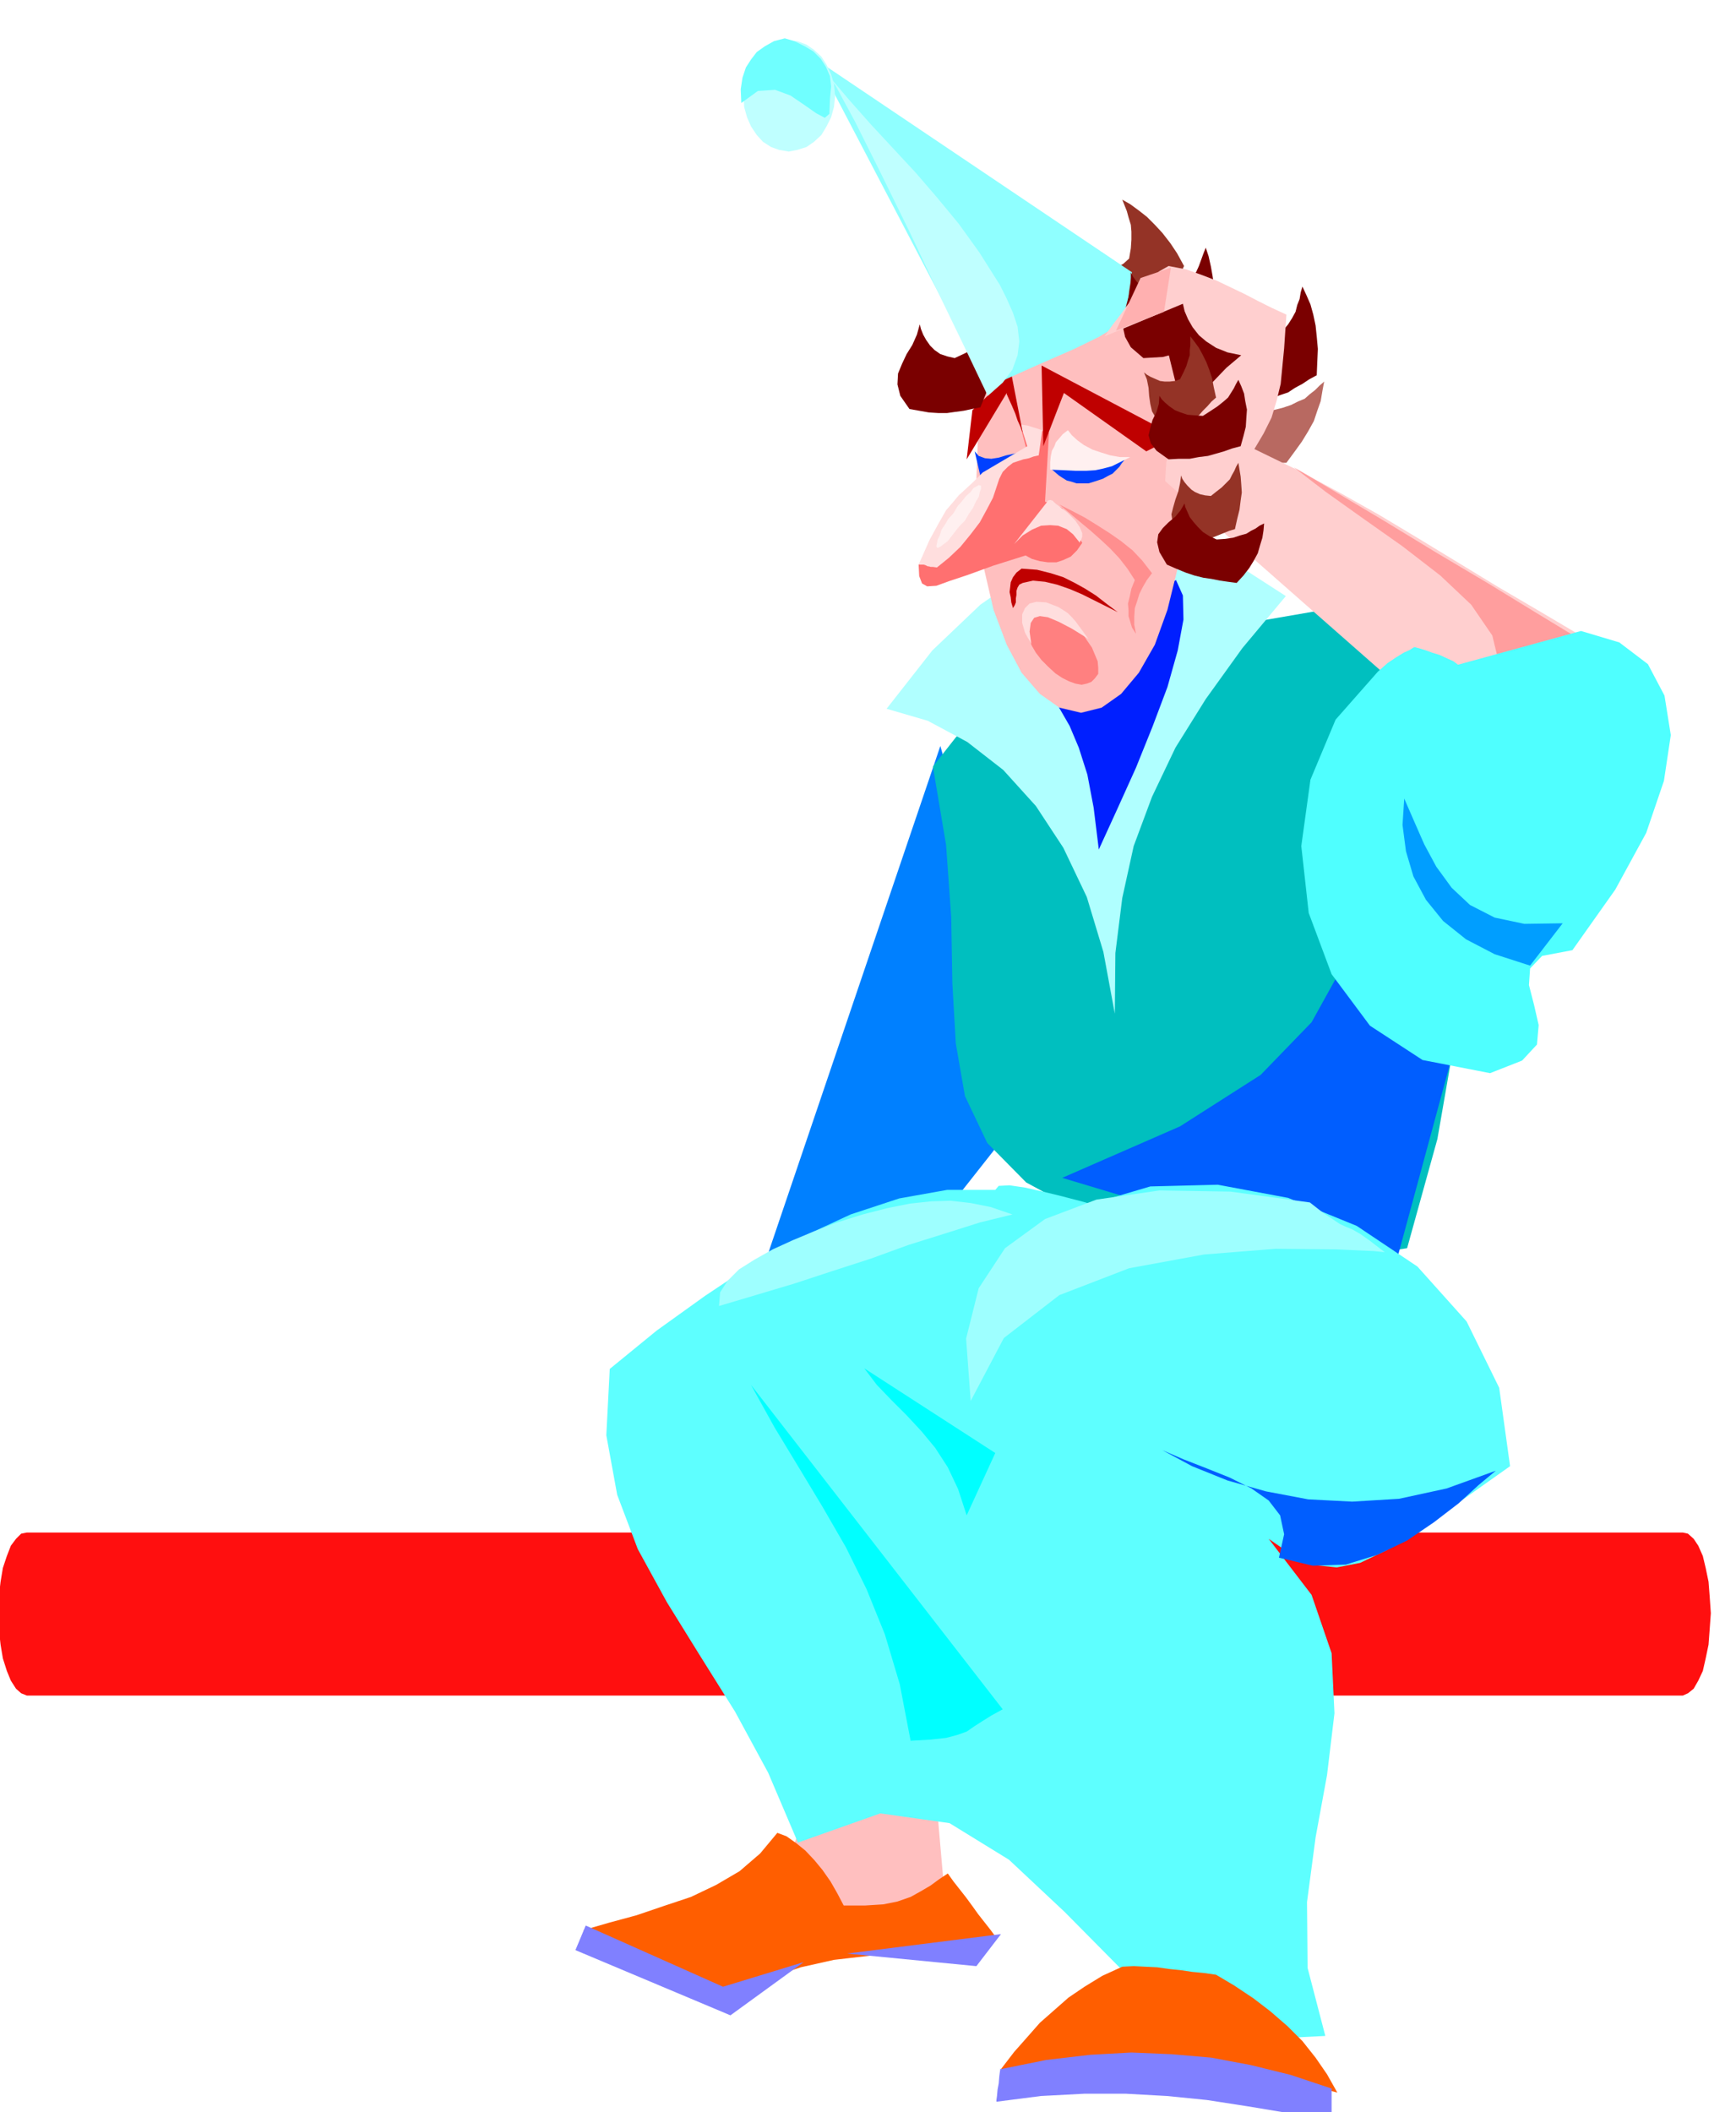 <svg xmlns="http://www.w3.org/2000/svg" width="490.455" height="596.594" fill-rule="evenodd" stroke-linecap="round" preserveAspectRatio="none" viewBox="0 0 3035 3692"><style>.brush1{fill:#ffbfbf}.pen1{stroke:none}.brush4{fill:#7a0000}.brush9{fill:#0040ff}.brush11{fill:#ffdede}.brush12{fill:#fff0f0}.brush13{fill:#bf0000}.brush15{fill:#943326}.brush18{fill:#005eff}.brush27{fill:#bfffff}</style><path d="m1377 3256 46-129 211-15 15 172-3 57-201 28-68-113z" class="pen1 brush1"/><path d="m1644 1304-298 878-127 398 226-198 369-468-170-610z" class="pen1" style="fill:#0080ff"/><path d="M2942 2679H47l-10 2-9 9-9 12-7 18-7 21-4 24-3 26v57l3 27 4 24 7 22 7 17 9 14 9 8 10 4h2895l9-4 10-8 8-14 8-17 5-22 5-24 2-27 2-28-2-29-2-26-5-24-5-21-8-18-8-12-10-9-9-2z" class="pen1" style="fill:#ff0f0f"/><path d="M2015 626v251l114-96 51-145-86-56h-79v1l1 6 1 7 2 9v7l1 8-2 5-3 3z" class="pen1 brush4"/><path d="M2180 644v9l2 11 3 11 5 11 5 9 9 9 9 7 13 6 16-4 15-5 12-6 12-5 9-8 9-7 8-8 8-7-3 16-3 18-6 17-6 18-10 18-11 18-13 18-14 19h-15l-14 1-15-1-14-1-15-3-15-4-15-6-15-7-11-27-1-21 5-19 10-15 11-15 14-15 11-15 10-17z" class="pen1" style="fill:#b86961"/><path d="m2152 559 5 6 7 8 8 6 11 7 10 4 12 3 12 1 13-2 12-13 10-12 7-11 6-11 3-12 4-10 2-12 3-10 7 15 7 16 5 18 4 19 2 19 2 22-1 22-1 24-13 7-12 8-13 7-12 8-15 5-14 6-16 4-17 3-23-17-13-16-6-18v-18l1-20 3-18 1-20-1-18z" class="pen1 brush4"/><path d="m2396 1052-389 67-44-1-47 9-50 17-50 27-51 33-48 40-46 45-40 51 23 137 9 126 2 116 6 105 16 92 39 82 68 69 109 59 71-12 70 5 68 14 69 21 68 20 69 15 69 4 73-11 53-191 33-190 13-182-4-167-20-148-34-120-48-86-57-46z" class="pen1" style="fill:#00bfbf"/><path d="m1550 1239 72 21 69 37 63 49 57 63 48 73 41 86 29 96 20 108 1-106 12-96 20-91 32-86 41-86 53-85 64-89 76-91-90-58-89-31-90-9-89 16-90 37-86 60-84 80-80 102z" class="pen1" style="fill:#b0ffff"/><path d="m1799 1149 16 29 18 29 18 29 19 33 16 38 15 47 11 58 9 73 32-70 33-73 29-72 26-69 18-64 10-54-1-42-12-27-257 135z" class="pen1" style="fill:#001fff"/><path d="m1890 433 36 8 34 23 31 38 28 50 22 59 17 69 10 76 5 83-5 82-10 76-17 69-22 61-28 49-31 37-34 24-36 9-38-9-34-24-32-37-26-49-23-61-16-69-11-76-3-82 3-83 11-76 16-69 23-59 26-50 32-38 34-23 38-8z" class="pen1 brush1"/><path d="m1704 789 21 91 9-12 9-11 10-11 10-11 9-12 9-11 10-12 10-11h-14l-14 4-14 3-13 4-13 2-11-1-11-4-7-8z" class="pen1 brush9"/><path d="m1834 756-7 121 30 11 35 61-9 13-11 11-13 6-12 4h-15l-14-2-14-4-11-6-57 18-44 16-33 11-22 8-16 1-9-5-5-13-1-20 116-161 74-35-12-46 50 11z" class="pen1" style="fill:#ff7070"/><path d="m1822 753-6 43-9 2-8 3-10 2-9 3-9 3-9 7-9 9-6 12-5 15-6 18-11 21-12 22-16 21-18 22-20 19-21 17-7-1h-4l-3-1h-2l-4-2-3-1h-9l19-43 17-31 12-21 12-14 10-12 11-10 14-13 17-17 78-46-12-38h1l5 1 7 1 9 3 7 2 6 2 3 1v1zm9 124-58 74 15-15 16-10 16-7 16-1 14 1 15 6 11 9 12 15v-2l2-3 2-6v-6l-4-10-8-12-14-14-21-16-5-5-4-1-4 1-1 2z" class="pen1 brush11"/><path d="m1667 897-9 10-6 10-6 9-3 10-4 8-1 6-1 5 2 3 2-1 4-2 5-4 7-5 6-8 7-9 8-10 9-9 7-12 7-10 5-11 5-8 2-9 2-5v-6l-4-1-3 2-6 3-5 7-8 7-7 9-8 9-7 12z" class="pen1 brush12"/><path d="m1824 780 36-93 144 102 52-26-235-124 3 141z" class="pen1 brush13"/><path d="m1837 819 129-15-5 6-4 6-6 6-6 6-8 4-9 5-12 4-13 4h-21l-9-3-8-2-8-5-6-4-7-6-7-6z" class="pen1 brush9"/><path d="m1852 882 18 15 19 16 18 15 18 16 16 15 16 17 14 18 13 20-6 15-3 14-3 12 1 12v10l3 10 3 10 7 11-3-16v-14l1-15 4-12 4-13 6-12 7-12 9-12-17-22-17-18-20-16-20-14-22-14-21-13-23-12-22-11z" class="pen1" style="fill:#ff8f8f"/><path d="m1954 1070-20-15-18-14-19-12-18-10-20-10-22-7-24-6-27-2-9 7-6 8-4 9-1 9-1 8 2 9 1 9 3 10 3-5 2-5v-7l1-6v-7l2-6 3-5 6-3 18-4 21 2 21 5 23 8 21 9 22 11 20 10 20 10zm-166-314-20-103-68 64-10 86 70-116v2l4 9 5 11 6 14 4 12 5 11 3 8 1 2z" class="pen1 brush13"/><path d="m1608 567 2 8 4 10 5 9 7 10 8 8 10 7 12 4 13 3 15-7 14-7 10-9 10-8 7-9 8-9 6-9 6-9 1 16v18l-2 17-2 20-5 18-6 21-8 21-9 22-15 3-14 3-15 2-14 2h-16l-16-1-17-3-17-3-16-23-5-20 1-19 7-17 8-17 10-16 8-18 5-18z" class="pen1 brush4"/><path d="m1890 468 8 2 10 3 12 1h12l11-3 11-4 10-6 10-9 3-18 1-15v-14l-1-12-4-13-3-11-4-10-4-10 14 8 15 11 14 11 14 14 13 14 14 18 12 18 12 22-6 13-5 13-7 13-6 13-9 12-9 13-12 12-12 13-29-2-20-6-15-12-10-14-10-17-8-17-10-17-12-14z" class="pen1 brush15"/><path d="m1727 677-299-572 551 371-5 33-3 26-8 19-14 18-28 17-43 21-64 28-87 39z" class="pen1" style="fill:#8fffff"/><path d="m1977 476 4 8 6 8 7 8 10 8 9 5 12 5 12 2 14-1 13-11 11-11 9-11 7-10 5-11 4-11 4-11 4-10 5 15 4 18 3 17 3 20v19l-1 22-3 22-3 24-14 7-13 7-13 6-13 6-15 4-15 4-17 1-17 1-22-19-10-18-4-18 2-18 4-19 5-19 3-20v-19z" class="pen1 brush4"/><path d="m2193 785 16-27 14-28 9-30 7-29 3-31 3-31 2-30 2-29-26-12-24-12-23-12-23-11-25-12-26-10-28-10-31-6-16 9-15 13-14 13-13 16-13 16-13 18-14 18-14 20 137-57 3 13 6 14 8 14 11 14 13 11 17 11 20 8 24 5-26 22-24 25-23 25-19 28-17 27-13 30-9 30-2 33 522 459 25-25 25-24 25-24 25-23 24-24 25-23 25-24 27-24-71-42-70-41-69-42-69-42-70-42-71-40-73-39-74-36z" class="pen1" style="fill:#ffcfcf"/><path d="m2421 1322-28 93-12 94-13 93-24 93-51 92-89 92-141 90-206 90 577 173 102-376-115-534z" class="pen1 brush18"/><path d="M1740 2080h-84l-84 15-85 28-84 39-86 47-84 56-85 61-82 67-6 116 19 104 36 95 51 93 57 92 62 99 58 107 52 122 144-51 121 17 104 64 97 91 95 96 103 82 117 46 141-7-31-119-1-115 15-113 20-109 13-108-5-105-35-102-75-98 42 29 39 17 38 4 41-8 46-22 57-35 70-49 89-63-19-137-57-116-86-96-106-71-120-49-123-23-118 3-105 31-8-3-19-5-27-7-29-7-31-7-27-4-19 1-6 7z" class="pen1" style="fill:#5effff"/><path d="M1836 821v-13l1-10 2-10 4-7 3-8 6-7 6-7 9-7 7 9 10 9 11 8 15 8 15 5 16 5 17 3h18l-18 9-14 7-15 4-14 3-16 1h-18l-21-1-24-1z" class="pen1 brush12"/><path d="m1845 1177-13-12-11-11-10-13-7-12-6-13-3-12-1-12 2-9 3-9 6-6 7-4h10l10 1 12 4 13 6 13 10 11 10 11 12 8 12 9 13 5 12 5 12 1 11v11l-6 8-6 6-8 3-9 2-11-2-11-4-12-6-12-8z" class="pen1" style="fill:#ff8080"/><path d="m1903 1117-6-8-5-7-6-8-5-7-7-8-7-7-9-6-8-5-21-8-17-1-12 3-8 8-5 11v15l5 17 11 20-3-22 2-15 6-9 10-3 14 2 19 8 23 12 29 18z" class="pen1 brush11"/><path d="m2000 651 5 4 7 4 7 3 9 4 8 1h9l9-1 9-3 6-12 5-11 3-10 3-9v-9l1-8v-16l7 9 8 11 6 11 7 14 5 13 5 15 3 16 4 18-8 7-7 8-8 8-7 8-10 6-10 7-11 5-12 6-20-9-12-10-7-12-3-13-2-14-1-14-3-15-5-12zm65 180 2 6 4 6 5 6 7 7 6 4 9 4 9 2 10 1 10-8 9-7 7-7 7-7 4-8 4-7 3-7 4-7 2 12 2 12 1 13 1 15-2 14-2 16-4 16-4 18-10 3-10 4-10 4-10 4-12 1-11 2h-25l-15-16-6-14-2-14 3-12 4-14 5-14 3-14 2-14z" class="pen1 brush15"/><path d="m2027 692 4 6 6 6 7 6 10 7 10 4 12 4 12 1 15 1 14-9 12-8 10-8 8-7 5-8 5-8 4-8 4-7 5 11 5 13 2 13 3 15-1 14-1 16-4 16-5 18-15 4-14 5-14 4-14 4-16 2-16 3h-19l-18 1-21-15-10-13-4-14 3-13 4-14 7-14 4-14 1-14zm44 188 1 6 4 9 4 9 7 9 7 8 9 9 11 7 13 6 15-1 14-2 12-4 11-3 8-5 8-4 7-5 8-4-1 12-2 13-4 13-4 14-7 13-8 13-10 13-12 13-15-2-14-2-15-3-14-2-16-4-15-5-17-7-16-7-13-22-4-17 2-14 8-11 10-10 12-10 9-11 7-12z" class="pen1 brush4"/><path d="m2262 817 56 43 66 47 68 48 66 51 54 51 37 54 13 54-17 56 34-2 30-8 26-13 22-16 17-19 13-17 8-17 5-13-22-13-56-34-80-49-91-54-92-56-79-47-57-34-21-12z" class="pen1" style="fill:#ff9e9e"/><path d="m2549 1162 215-59 67 20 50 38 29 55 11 69-12 80-31 91-54 99-75 106-53 10-21 22-2 29 9 35 8 35-3 34-26 28-56 22-118-23-92-60-67-90-40-107-13-117 16-116 44-105 74-84 17-15 15-10 13-8 11-5 6-4 4-1h-5 2l8 2 10 3 14 5 13 4 13 6 11 5 8 6z" class="pen1" style="fill:#4fffff"/><path d="m1475 3331-11-21-12-21-14-20-14-17-16-17-16-13-17-12-16-6-30 36-36 31-41 24-44 21-48 16-47 16-48 13-45 13 23 16 26 17 29 16 32 16 34 14 38 13 42 11 46 11 53-30 57-19 58-13 61-7 59-6 58-5 55-8 52-11-11-15-11-14-11-14-10-14-11-15-11-14-11-14-10-14-15 10-15 11-17 10-18 10-23 8-25 5-32 2h-37zm275 286 23-30 23-26 22-25 25-22 25-22 28-19 31-19 35-16 20-1 20 1 21 1 21 3 20 2 20 3 21 2 21 3 32 19 33 22 30 23 30 26 26 26 23 29 20 29 18 32-91-24-86-12-81-5-77 1-72 2-66 3h-61l-54-6z" class="pen1" style="fill:#ff5e00"/><path d="m1313 2421 440 567-20 11-16 10-14 9-13 9-17 6-19 5-27 3-35 2-19-99-26-87-32-79-36-73-41-71-41-68-43-71-41-74zm198-29 22 29 26 27 26 26 26 28 24 29 22 34 18 38 15 46 50-109-229-148z" class="pen1" style="fill:#0ff"/><path d="m1750 3617 79-16 77-9 72-4 71 3 69 6 69 13 69 17 72 24v58l-75-15-72-12-71-11-70-7-72-4h-72l-76 4-78 10v-3l1-7 1-11 2-11 1-12 1-8 1-6 1 1zm-726-251 240 107 141-43-128 93-271-114 18-43zm726 15-269 34 226 22 43-56z" class="pen1" style="fill:#8080ff"/><path d="m2290 2102-139-19-124-2-110 16-90 34-70 51-46 70-22 88 8 109 58-110 97-75 122-47 131-24 125-10 104 1 68 3 19 2-26-20-17-12-14-8-10-4-11-5-12-8-18-12-23-18zm-520 21-38-13-35-7-35-4-34 1-37 4-40 8-43 11-48 15-38 15-36 15-35 16-32 18-27 17-20 20-13 20-2 24 64-19 67-20 67-22 68-22 66-24 64-20 60-19 57-14z" class="pen1" style="fill:#9effff"/><path d="m1445 128 39 46 39 44 39 42 39 42 37 43 38 46 36 50 36 57 12 24 11 25 8 24 3 26-3 24-9 25-17 23-26 23-12-25-31-65-44-91-49-104-51-104-45-90-34-63-16-22z" class="pen1 brush27"/><path d="m1379 71-17 1-14 6-14 9-11 12-10 14-7 17-5 17-1 21 1 19 5 18 7 16 10 15 11 12 14 9 14 5 17 3 15-3 16-5 13-9 13-12 9-15 8-16 5-18 2-19-2-21-5-17-8-17-9-14-13-12-13-9-16-6-15-1z" class="pen1 brush27"/><path d="m1451 173-1 26-8 7-15-8-20-14-25-17-27-10-30 2-29 21-1-24 3-20 6-18 9-14 10-13 14-10 16-9 19-5 17 5 18 9 15 9 13 13 9 14 7 16 2 18-2 22z" class="pen1" style="fill:#70ffff"/><path d="m1951 578 43-92 53-18-12 77-84 33z" class="pen1" style="fill:#ffb0b0"/><path d="m2732 1614-67 1-52-11-43-22-32-30-27-37-21-39-18-41-17-39-3 46 6 46 13 44 22 41 30 37 40 32 50 26 62 20 57-74z" class="pen1" style="fill:#009eff"/><path d="m2236 2723 9-41-7-33-20-26-30-21-38-19-40-16-41-16-37-16 52 28 62 25 67 19 74 14 77 4 82-5 83-18 86-31-30 25-35 32-43 33-47 32-52 25-55 17-58 2-59-14z" class="pen1 brush18"/></svg>
